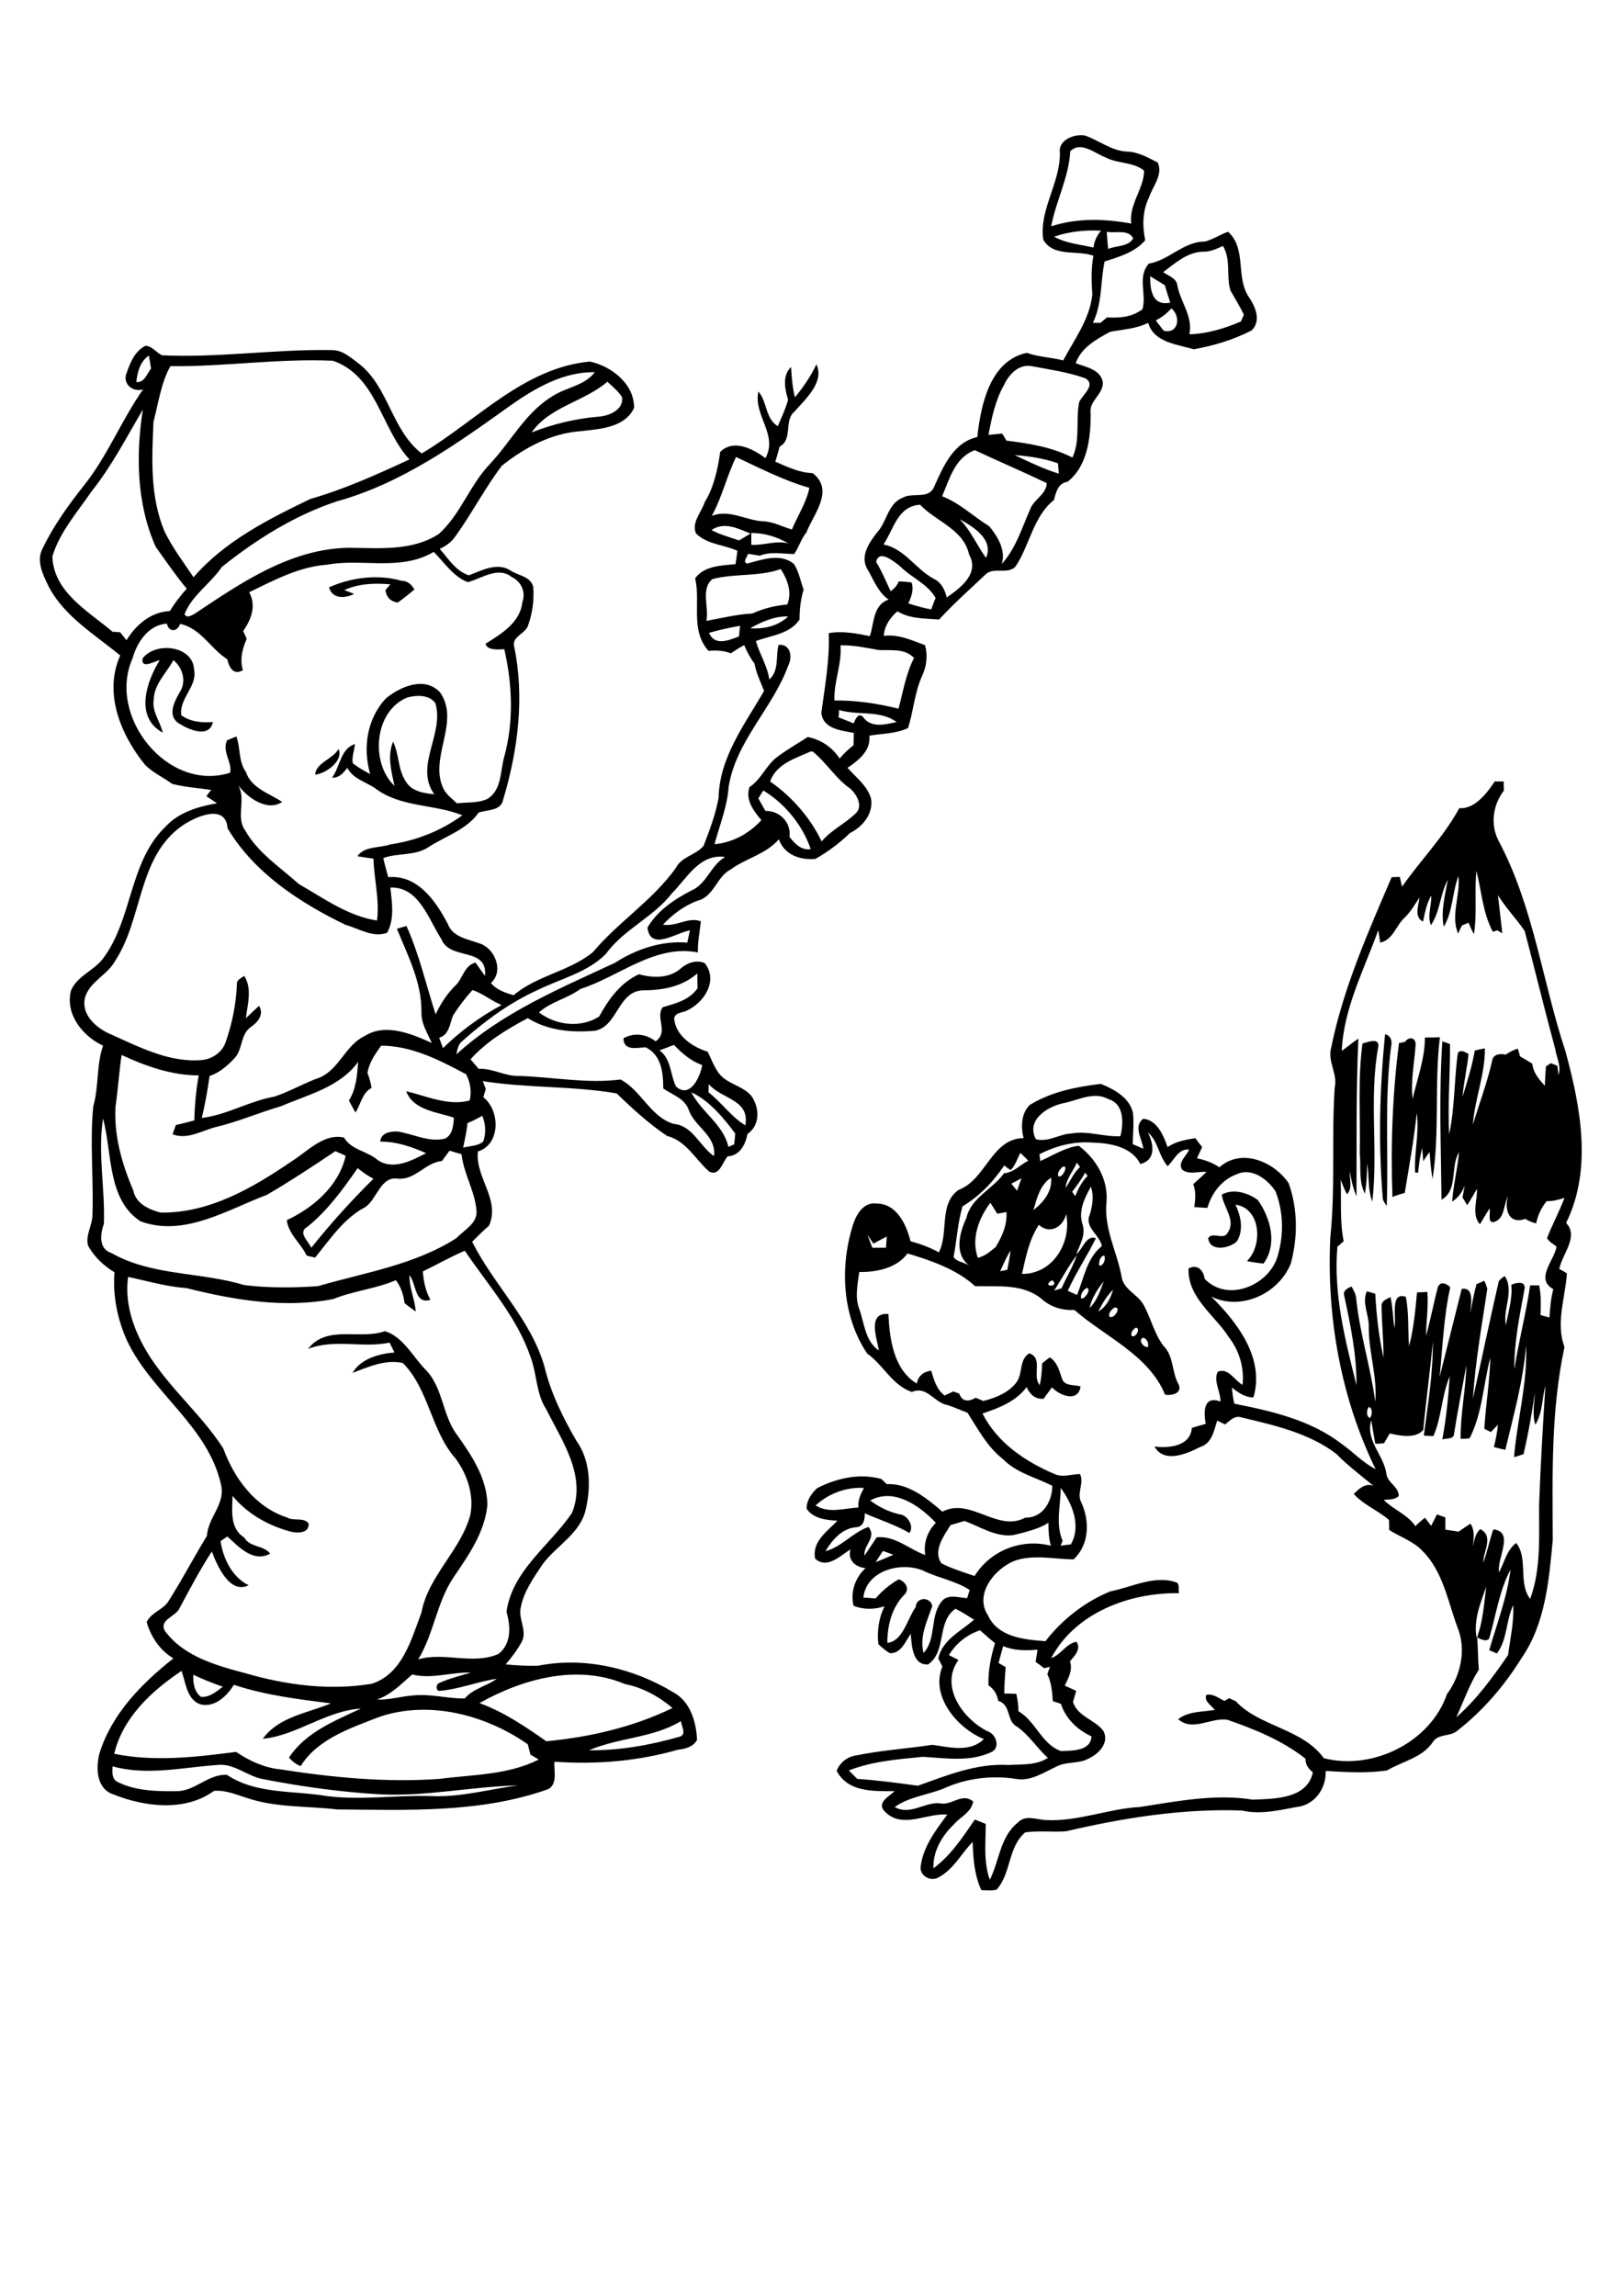 <?xml version="1.0" encoding="utf-8"?>
<!-- Generator: Adobe Illustrator 21.0.2, SVG Export Plug-In . SVG Version: 6.00 Build 0)  -->
<svg version="1.2" baseProfile="tiny" id="Layer_1" xmlns="http://www.w3.org/2000/svg" xmlns:xlink="http://www.w3.org/1999/xlink"
	 x="0px" y="0px" viewBox="0 0 595 842" overflow="scroll" xml:space="preserve">
<g>
	<path d="M448.2,438.1c4.1-2.3,9.6-0.7,13.2,2c4.7,6.6,7.3,16.2,2.1,23.3c-2.1-0.2-4.1-0.5-6.1-0.9c5.9-5.7,5.2-19.4-4.2-20.7
		c2,4.1,3.1,9.4,0.5,13.5c-2.8,2.6-9.9,3.9-10.5-1.2c1.7-2.6,5.7,1,7.2-2.1C453.5,447.5,448.7,442.7,448.2,438.1 M499.8,382.7
		c2.1-0.6,6.7-2.4,5.7,1.7c-3.3,18.6,0.1,37.6-2.1,56.3c-1.7-4.5-1.1-9.4-1.9-14c0,3.7-0.2,7.4-0.8,11.1c-2.4-4.6-1.4-10-1.9-15
		C499.1,409.5,498,396,499.8,382.7 M515.4,382.1c1.3-2,3.9-1.7,3.9,0.9c-0.4,6.6-1.9,13.3-1.1,20c1.7-7.5,4.5-14.7,4.5-22.5
		c1.8,0,3.6,0,5.5-0.1c-2.1,17.2,0,34.9-2.7,52c-0.6-3.3-0.8-6.6-1.1-9.9c-0.8,1.1-1.6,2.2-2.3,3.4c-0.1-1.2-0.3-3.7-0.4-4.9
		c-0.8,3-1.2,6-1.5,9.1l-1.1-0.1c-0.4-7.3,1.6-14.5,0.6-21.8c-1,9.8-2.8,19.5-4.4,29.3c-1.5,0.4-3.1,0.9-4.5,1.5
		c-0.7-18.8,0-37.8,2.4-56.5C513.6,382.5,514.8,382.2,515.4,382.1 M508.1,379.3c2.1,0.5,2.7,2.5,2.2,4.5c-2.5,19.4-0.9,39-1.6,58.5
		c-0.7-1.1-1.6-2.1-1.5-3.4C505.6,419,506.1,399,508.1,379.3 M368,603.7c-0.6,2-1.1,4.1-1.7,6.2c0.7,0.4,2,1.1,2.6,1.5
		c-0.2,3.2-0.5,6.5-0.5,9.7c1.5,0,3,0,4.4,0.1c0.5,2.1,0.8,4.2,0.8,6.4c6.3,3.6,8.5,12.1,15.6,14.6c4-0.2,10.9,0.1,11.2-5.4
		c-5.1-2.3-9.5-6.5-11.2-11.9c-1-0.4-2-0.7-3-1c-0.2-3.4-0.5-6.8-2-9.9c0.3-0.9,0.6-1.8,1-2.7c-0.5,0.1-1.6,0.4-2.2,0.5
		c-1-0.8-2.1-1.6-3.1-2.3c0.2-1.5,0.5-3,0.7-4.5C376.4,605.4,372,605.4,368,603.7 M348.1,607c1.2,0.6,2.3,1.2,3.5,1.8
		c-7,9.6,1.6,21.6,10.6,26.1c3.1,0.9,4.9,5.9,1.6,7.6c-7.9,3.8-16.8,2.3-25.2,1.8c-9.1,0.9-18.6,1.6-27.2,5c1,1,2,2.1,3.1,3.1
		c7.4,0.5,14.8,1.5,22.2,2.5c10.7-3.8,21.6-8.3,33.2-7.6c4.9-0.3,10.2,0.2,14.5-2.6c-4-3.6-6.9-8.4-11.4-11.5c-3.9-2-2-8-6.8-9.4
		c-0.4-2.3-1.6-4.4-3.6-5.7c-0.2-5.3,0.9-10.5,2.4-15.5c-1.9-1.5-3.7-3.1-5.5-4.7C354.7,599.5,350.7,602.7,348.1,607 M541.7,600.8
		c2.3-6,2.7-12.6,3.5-18.9C543.1,587.9,540.4,594.3,541.7,600.8 M546.4,600.5c-0.6,2-3.3,0.7-4.5,0c0.3,3.9,0.2,7.9,0.6,11.8
		c-3.5,5.5-5.6,11.7-8.3,17.5c7.5-6.5,13.4-14.7,19-22.8c0.8-6,2.2-12.1,1.9-18.3c-2.7,5.6-2.1,12.6-6,17.7
		c-0.9-0.4-1.8-0.8-2.8-1.2c2.8-9.8,6.6-19.4,7.8-29.6C550,583.4,548.8,592.2,546.4,600.5 M316.7,585.9c1.5,0.1,3,0.2,4.5,0.3
		c2.4-2.8,5.3-5.2,8.5-7c2.6,0.9,4.2,3.7,1.9,5.8c-4.5,4.6-6.1,11.2-6.1,17.5c5.7-0.5,7.3-8.8,10.4-13.1c0.2-3.8,5.4-3.9,6.1-0.4
		c-1.9,5.5-4.8,11.2-3.2,17.2c4.9-5.3,2.1-13.8,6.9-19.2c2.4-2.5,6.1-1,9.1-0.9c0.3-1,0.6-2,0.9-3c-5.3-3.4-11.6-4.4-17.1-7.1
		C330.4,572.6,317.8,576,316.7,585.9 M323.9,568.8c-0.9,1.4-1.8,2.7-2.7,4.1c2.2-0.8,4.4-1.8,6.5-2.7
		C326.5,569.7,325.2,569.3,323.9,568.8 M348.7,559.3c-2.5,4-6.5,9.4-3.4,14c3.8,2,8.2,3.3,12.2,4.7c5.8-9.4,17.3-13.9,28-11.1
		c-0.8-2.7-0.9-5.6-0.9-8.4c-3.9,2.4-8.5,3.4-12.9,4.5c-6.5,0.8-12.1-3.1-17.9-5.2C352.2,558.3,350.5,558.8,348.7,559.3
		 M319.2,550.3c3.3,2.4,7,4.3,11,5.1c2.9,0.4,5.2,4.5,3.4,6.8c-5.2-3-10.9-4.8-16.4-7.2c0.1,2.2-0.4,4.9-3.1,5.1
		c-5.2,0.4-8.8,4.6-11.3,8.8c6-1.6,10-6.9,15.8-8.9c3.1,3.9-1.9,6.6-1.5,10.5c1.6-2.2,3-4.5,4.5-6.7c6.7-0.7,11.9,4.4,17.8,6.5
		c-0.7-4.4,0.8-8.7,3.9-11.8C337.4,552.2,327.9,545.5,319.2,550.3 M389.1,545.7c0,6.5-2,13.1,0.7,19.4c-0.2,0.5-0.6,1.4-0.7,1.8
		c1.2-0.2,2.5-0.4,3.7-0.5C396.7,559.8,393.4,551.4,389.1,545.7 M299.2,552.1c4.8,3.1,10.5,1,15.7,0.8c-0.3-2.6,0.8-4.9,2-7.2
		C310.5,545.3,304,547.7,299.2,552.1 M502.1,516c-0.8,1-1,3.7,0.5,4C503.4,519,503.6,516.3,502.1,516 M522.1,524.4
		c-2.7,3.3-8.5,2.2-12.3,1.3c-0.7,1.2-1.4,2.4-2.1,3.6c-0.8,0.1-2.4,0.2-3.2,0.2c-0.5-2.9-1-5.7-1.5-8.6c-2.2,7.5,4.7,12.7,5.6,19.8
		c0.5,3.2,4.5,4.5,4.5,7.9c-1.4,1.6-3.7,1.2-5.5,1.5c3.6,3.6,8.7,5.3,11.6,9.6c1.1-1.1,2.3-2.1,3.5-3.1c0.8,1,1.5,2,2.3,3
		c0.7-1.4,1.4-2.8,2.1-4.2c1,0.4,2.1,0.7,3.1,1.1c0,1.5,0,3,0,4.5c1.6,0.2,3.2,0.5,4.9,0.7c1.4-1,2.9-2,4.3-2.9
		c1.7,2.5,1.2,5.5,0.9,8.4c0.5-2.3,0.9-4.8,2.7-6.4c5.1,2.6,1.1,8.1,1.1,12.3c1.5-4,2.3-8.2,3.7-12.2c7.9,0.8,1.2,10.7,2.1,15.7
		c2-3.6,2.8-8.2,6.3-10.7c4.5,5.7,0.6,14.5,5.1,20.5c4.1-11.1,3.2-23.1,3.3-34.7c0.5-14.5,1.4-29,2.3-43.5c-1.3,4.8-1,10-3.7,14.3
		c-1.2-3.8-0.3-7.8-0.2-11.7c-1,7.5-2.4,15-4.1,22.5c-1.2,0.4-2.3,0.8-3.5,1.1c1.1-13.5,5-27.1,4.4-41c-1,13-4.6,25.7-7.6,38.3
		c-1.4-0.3-2.8-0.6-4.2-1c0.7-2.7,1.2-5.4,1.5-8.2c-0.9,0.9-1.7,1.8-2.6,2.7c-0.8-0.4-1.6-0.8-2.4-1.2c0.5-8.7,2-17.4,2.2-26.1
		c-2.6,9.9-2.9,20.4-7.6,29.6c-0.8,0.1-2.4,0.2-3.3,0.2c-0.1-9.1,1.9-18,2.1-27c-1.5,8.4-3.2,16.7-4.5,25.1
		c-0.1,2.2-2.8,1.6-4.3,2.1c1.4-7.6,2.2-15.4,2.7-23.1c-3,7-2.9,14.9-6,21.9c-0.9-0.1-2.6-0.1-3.5-0.2c1.5-11.4,3.4-22.9,3.3-34.4
		C524.6,503,523.1,513.7,522.1,524.4 M419.3,490.6c-2,0.8,0.3,3.8,1.8,3.4C421.5,492.7,420.7,490.8,419.3,490.6 M416.7,486.9
		c-1,0.5-2.2,2-1.5,3.1C416.7,490.7,418.5,487.2,416.7,486.9 M408.7,479.6c-0.9,0.7-2.3,2-1.7,3.3
		C408.9,483.9,411.6,478.9,408.7,479.6 M402.9,481c2.9-1.7,4.5-4.8,5.4-8C406,475.3,404.3,478.1,402.9,481 M398.7,472.3
		c-1.3,0.7-2.5,2.4-2.1,3.9C398,476.5,400.4,472.9,398.7,472.3 M399.7,479.7c2.7-2.6,3.9-6.3,5.2-9.8
		C402.6,472.8,400.5,476,399.7,479.7 M386,469.5C381.5,472.1,389.1,472.2,386,469.5 M386.7,473.3c0.7-0.2,2-0.6,2.7-0.8
		c1.8-4.1,4.2-7.9,5.6-12.2C391.9,464.4,389.5,469,386.7,473.3 M403.3,464.2c1.5,0,2.4-2.4,1.8-3.7
		C403.6,460.5,402.9,463,403.3,464.2 M366.9,466.2c0.7-0.1,2-0.4,2.6-0.5c0.5-2.4,0.9-4.7,1.2-7.1
		C369.2,461,368.1,463.6,366.9,466.2 M318.2,452.9c0.6,1.6,1.2,3.1,1.8,4.7c1.7,0,3.4,0,5,0c0.1-1.4,0.2-2.8,0.3-4.1
		c-1.6,0.8-3.3,1.7-4.9,2.6C319.7,455.1,319,454,318.2,452.9 M381.1,449.2c-3.6,5.4-4.8,11.8-6.2,18c11.4,0.1,18.3-11.6,16.2-22
		C390.1,449.9,385.1,452.9,381.1,449.2 M358.7,461.3c2.6-0.6,4.5-2.3,6.5-3.9c2.4-3.9,4.3-8.2,4-12.9c-0.9,0.2-2.5,0.5-3.4,0.6
		c-0.8-1.3-1.7-2.7-2.5-4C359,446.8,356.2,454.3,358.7,461.3 M397.1,449c1.3,3.9-1,7.5-2.3,11c2.3-1.7,3.6-7.2,7.2-5.9
		c-3.1,6.4-7.3,12.6-10.3,19.3c1.1,0.5,2.2,1,3.4,1.5c2.5-6.1,3.6-13.6,9.1-17.9c-0.8-4.2-6.4-6.8-4.5-11.4
		c1.1-3.4,1.6-6.9,0.5-10.4C397.8,439.4,395.5,444.2,397.1,449 M379.1,443.8c3.8-3,6.9-6.8,6.5-11.9
		C381.5,434.5,380.4,439.4,379.1,443.8 M371,434.1c0.7,0.9,1.4,1.7,2.1,2.6c0.5-1.5,1.1-3.1,1.6-4.6
		C373.5,432.8,372.2,433.5,371,434.1 M398.1,430c-1.3,2.5-3.1,4.8-4.8,7.1c0.4,0.5,0.8,1.1,1.1,1.6c1.1-2.7,2.5-5.4,4.6-7.5
		C398.6,430.9,398.3,430.5,398.1,430 M389.7,428c-0.8,0.8-2.1,2.2-1.4,3.4C389.9,432.2,392.2,426.7,389.7,428 M390.9,435.6
		c1.8-2.5,2.9-5.5,5.3-7.6c-0.3-0.4-0.9-1.2-1.2-1.6C393.7,429.5,391.2,432.2,390.9,435.6 M374.3,422.8c-1.1,2.1-1.8,4.5-3.5,6.3
		c-0.9-0.4-1.7-1.1-2.4-1.7c-4,6-9.1,11.3-15.3,15c-1.8,6-2.1,12.4-3.3,18.6c1.1,1.8,3.9,1.9,5.7,3.1c-5.6-4.3-3.5-12-1-17.4
		c1.7-7.5,9.6-10.5,13.8-16.4c3.6-0.3,5.9-3.1,8.9-4.6C376.2,424.6,375.2,423.7,374.3,422.8 M421.1,415.3c2.1,4.3,3.1,10.1-2.8,11.6
		c-3.3-6.6-11.5-7.7-18.1-7.9c-6.6-0.4-13,1.3-18.9,4.3c0.1,0.8,0.2,1.7,0.3,2.5c4.6-2,9.1-5,14.1-5.6c6.4,4.8,10.9,12.4,10.2,20.7
		c-1,9.5,3.8,18.1,5.5,27.1c0.5,4.7,5.6,6.5,7.9,10.2c2.9,5,4,10.9,7.6,15.5c3.7,3.7,2.9,9.5,5.4,13.9c1.6,3.4-2.4,4.3-4.9,3.9
		c-6.1-14.7-22-21.2-33.3-31.1c-4.4,0.3-8.8-1.1-12.1-4.1c-6.8-5.6-16.1-4.4-24.3-4.6c-6.8-6.2-16.1-9.4-24.8-12
		c-3.9,5.4-11.4,6.9-17.7,6.8c-0.6,4.6-1.7,9.4,0.1,13.8c1.8,5.2,2.1,11.6,7.1,15c-0.7-4.5-4.4-14,3.5-13.4
		c0.4,9.1,1.9,20.4,10.4,25.5c0.5-2.8,2.5-4.4,5.3-4.7c1,3.4,2,6.9,4.9,9.1c1.1-0.5,2.1-1,3.2-1.5c0.5,0.2,1.6,0.6,2.2,0.8
		c1,3.1,3.6,3,6,1.5c0.9,0.4,1.9,0.8,2.8,1.2c4.4-1.1,9-2.9,11.9-6.5c2.8-3.2,1-8.6,5-11c5.2,1.9,0.9,8.2,3.8,11.7
		c0.6-2.6,0.8-5.3,0.9-8c0.9-0.8,1.8-1.5,2.8-2.2c2.8,1.8,3.5,5,4.5,7.9c1,2.8,4.5,2,6.8,2.8c-0.9,6-7.8,3.3-10.5,0.3
		c-1,1.4-2.1,2.8-3.1,4.2c-3.1,0.2-5.1-1.7-6.2-4.3c-3.9,5.3-10.2,7.7-16.2,9.7c5.5,10.8,15.8,17.7,26.7,22.3
		c2.9,1.2,6.1-0.1,9.1-0.1c1.6,3.4-1.4,7.1,0.5,10.5c3.1,6.8,2.9,15.5-2.9,20.8c-7.2-0.1-14.7-1.9-21.6,0.5
		c-7.3,2.9-14.9,12.2-9.8,20c3.7,8.1,13.4,8.9,21.1,9.5c6.2-8,14.5-14.5,23.9-18.3c7.8-1.5,15.7-5.9,23.7-3.4c1.9,0.3,1,2.8,1.4,4.1
		c-18.1-0.3-38,7.1-46.9,23.8c3.6-1.2,5.4-5.3,9.3-6c1.8,2.8-0.8,5.2-2.4,7.2c1.1,3.2-0.6,6.1-1.9,8.9c1.4,0.6,2.8,1.3,4.2,1.9
		c-0.4,1.4-0.8,2.7-1.2,4.1c1.8,5.4,7.9,6.4,11.1,10.5c2.4,4.4-1.6,8.5-5.3,10.2c-3.7,2.1-8.2,1-11.9,3c-4.6,2.1-9.4,5.5-14.8,4.5
		c-9-1.4-18.5-0.2-26.7,3.6c-5.9,2.3-12.5,3-17.8,6.7c5.5,3.2,10.8-1.7,16.3-1.4c4.5,1.2,8.3-4.1,12.5-0.6c-0.7,4-4.7,5.6-7.1,8.4
		c-4.4,4.2-7.7,9.9-7.5,16.1c6.4-4.7,10.8-11.5,15.2-17.9c1.3,0.5,2.6,1.1,4,1.6c0,6.8-0.9,13.9,1.5,20.5c3.5-7,3.8-15.9,10.3-21
		c2.8-3,6.9-1,10.4-0.9c11.7,0.6,22.8-4.2,34.4-4.8c13.6-2.1,27.5-4.9,41.3-2.7c8-0.3,20-0.2,22.1-10c-1.6-1.3-2.8-2.9-2.7-5
		c-8.5-6.7-18.6-10.8-28.7-14.3c-6-0.9-12.7,4.5-18-0.2c3.8-3,8.9-2.6,13.4-3.4c-1.2-1.7-4-3.1-3.1-5.5c2.5-0.6,4.6,1.3,6.7,2.2
		c0.4-0.3,1.3-0.7,1.7-1c0.8,0.4,1.6,0.7,2.4,1.1c8.7,9.4,24.5,10,32.3,20.9c17.9,4.6,39.1-5.8,45.2-23.5c5.1-6.9,7.2-16.5,3.8-24.6
		c-3.5-9.5-5.3-20.4-12.7-27.8c-3.4-3.7-8.3-5.2-12.3-7.8c0-1.3,0-2.5-0.1-3.7c-4.1-3.5-9.3-5.5-12.9-9.5c1.9-1.9,4.2-4.1,7.2-3
		c-4.6-3.8-9.4-7.4-13.6-11.7c-10.1-7.7-22.8-10.5-34.9-13.4c-2.4-0.8-4.2,1.3-5.9,2.6c-1-0.5-1.9-0.9-2.9-1.4
		c-1.2,3.7-1.9,8.4-6.3,9.7c-4.9,2.5-13.2,6.1-16.7-0.2c5.3,0.7,13.2-0.1,13.7-6.8c1.7-0.6,3.4-1,5.1-1.5c-0.8-4.4-0.9-10.5,5.4-8.2
		c0.1-3.6-2.7-7.5-1-10.9c3.8-1.7,6.2,3.2,9.1,4.8c0.7-6.3-1.2-12.6-5.1-17.6c-5.2-8.1-15.1-14.4-14.7-25.1c3.2-1.7,5.5,0.6,5.9,3.8
		c8.7,9.1,24.5,2,27-9.2c2.1-7.5,1.8-15.7-1-22.9c-2.9-4.4-8.7-8.8-14.1-6.3c-5.5,1.9-9.3,6.9-10.9,12.4c-1.6-0.1-3.2-0.2-4.8-0.3
		c0.4-2.8,0.7-5.7-0.4-8.4c1.7-1.5,3.3-3,4.9-4.5c-3-0.3-6.5,1.2-9-0.9c-1.6-2.7,1.7-5,2.6-7.3c-4-0.4-5.4,3.8-7.9,6.1
		C425,423.8,424.8,418.5,421.1,415.3 M390,404.6c-5.9,1.3-13.7,6.2-10,13.2c4.5,1.2,8.6-1.9,13-2.1c6-1.1,11.9,1.3,18,1
		c1.2-4.8,1.4-11.9-4.4-13.6C401.2,400.1,395.4,403.6,390,404.6 M541.6,319.4c-0.8,7.7,0.3,15.5-0.9,23.2c-0.8-1.4-1.4-2.8-2-4.2
		c-0.8,0.3-1.6,0.7-2.4,1c-0.4,0.7-1.1,2.2-1.4,3c-2.9-6.6,0.9-14.1,0.1-21.1c-2.3,6-2,13-5.4,18.6c-1.1-5.8,0.5-11.6,1.5-17.2
		c-2.9,5.3-2.8,11.7-6.2,16.6c-1.4-3.6,0.3-7.2,0.1-10.8c-1.7,2.9-2.3,6.3-3,9.5c-3.4-1.8-1.6-5.8-1.3-8.8c-1.7,2.5-3.2,5.2-5.4,7.3
		c-3.2,2.9-4.3,8.2-9,9.2c-0.2-1.2-0.5-3.5-0.7-4.6c-5.2,14.5-12.7,28.6-13.4,44.3c2.1-1.5,4-3.1,6.1-4.5
		c-0.9,19.2-0.6,38.5-0.7,57.8c-1.3-2.9-1.9-6-2.5-9.1c-0.1,2.8,1.2,6.1-1,8.4c-0.9-1.7-1.6-3.5-2.3-5.3c0.3,7.5-0.4,15,1.1,22.5
		c-0.8,0.7-1.5,1.4-2.3,2c-1.5,17.3,2.8,34.1,7,50.8c0.1-11.1-2.2-22.1-4.5-32.8c-0.6-1.9,1.3-2.8,2.7-3.4c0.7,1.4,1.6,2.8,1.7,4.5
		c1.3,12.8,5.3,25.1,7,37.8c0.8-9.3-2.5-18.4-2.4-27.7c0.1-4.3-2.6-8.6-0.7-12.8c0.8,0.2,2.3,0.6,3.1,0.9c0.4,7.8,1.3,15.7,3,23.4
		c0.1-6.5-0.7-12.9-0.7-19.4c0.3-1.6,2-2.1,3.3-2.8c0.8,3.7,0.9,7.5,1.4,11.3c0.9-3.6-1.8-13.4,4.2-11.4c1.2,6,0.7,12.1,1.2,18.1
		c1.7-6.5,2.3-13.1,2.9-19.7c1.3-0.1,2.5-0.1,3.8-0.2c0.4,5.4-0.4,10.7-0.5,16.1c1.7-5.9,2.8-12.1,4.4-18c1.1-2.2,3.2-1.1,4.5,0.2
		c-2.4,10.8-2.8,21.9-3.9,32.9c2.7-10.8,5.4-21.6,8.1-32.3c4.8-0.8,3.3,5.9,3.2,8.8c0.6-3.5,1.3-7.1,2.2-10.5c0.7-0.3,2.2-1,2.9-1.3
		c0.4,0.9,0.8,1.9,1.1,2.9c-2,13.4-4.4,26.8-5.3,40.4c3.2-14.4,6.2-28.8,9.5-43.1c0.6-0.8,1.3-1.4,2.2-1.9c3.6,5.5-0.8,12,0.4,18
		c0.9-4.9,2.5-9.8,2-14.8c1.7-0.8,5.1-1.6,4.9,1.3c-1.8,9.8-3.9,19.7-3.8,29.7c1.6-10.3,4.3-20.5,5.8-30.8c0.8,0,2.5,0,3.3,0
		c0.8,3.6,0.6,7.3,0.5,10.9c1.1,0.3,2.2,0.6,3.3,0.9c0.2-3.5,0.5-7,1.4-10.4c-6.8-3.8,0.3-10.4,1.2-15.6c-1.2-1-2.7-1.7-3.5-3.1
		c1.9-5,4.5-9.7,6.4-14.8c-2.1,0.7-4.3,1.3-6.5,1.2c-2,2.4-3.3,5.2-3.9,8.2c-1.4-0.4-2.8-0.9-4-1.7c-6,2.3-7.8-3.6-6.3-8.3
		c-1.7,3-1.1,8-4.9,9.4c-2.9,0.9-1.4-3.4-1.9-4.9c-1.2,1.9-2.4,3.9-3.5,5.8c-3.2-3.5-0.9-8.8-1.1-13c-1.2,2-2.3,4.1-3.6,6
		c-0.4-0.7-1.2-2.1-1.7-2.8c0.3-1.5,0.5-3,0.8-4.4c-0.9,2.4-2.4,4.5-4.6,5.9c0.4-6.1,2-12,2.5-18.1c-3.3,5.4-0.2,13.9-6.4,17.4
		c-0.2-19.3-1-38.7,0.3-58.1c0.7,0.3,2.1,0.7,2.8,1c0.1,11-0.9,22.1-0.3,33.1c2.1-9.7,1.8-20,3.2-29.9c1.2-1.3,2.6-0.2,3.9,0.4
		c-0.5,5.3-1.8,10.5-2.2,15.8c1.7-5.6,3.5-11.2,4.5-17c1.2-0.3,2.4-0.6,3.7-0.8c0.1,9.5-3.7,18.5-4.4,27.9
		c2.4-7.8,5.3-15.5,7.1-23.5c0.3-2.3,3.1-2.6,4.9-2.1c1.4-0.9,2.9-1.8,4.5-2.2c0.2,0.7,0.6,2.1,0.8,2.8c1.5,0.9,3,1.8,4.5,2.7
		c0.3,3.3,2.5,5.8,4.6,8.1c0.1-2.4,0.2-4.7,0.4-7.1c0.5-0.3,1.4-0.9,1.8-1.2c0.8,0.3,1.6,0.7,2.4,1c0.1,1.1,0.3,2.2,0.4,3.3
		c1.1-3.2-0.7-6.3-1.2-9.5c-3.9-14.4-7.4-28.9-11.2-43.3c-3.1-4.5-6.9-8.4-9.8-13.1c0.5,4.7,1.1,9.3,1.6,14
		c-0.5-0.3-1.4-0.8-1.8-1.1c-0.4,0.1-1.2,0.4-1.7,0.5C543.9,334.7,543.5,326.9,541.6,319.4 M548.3,286.6c0.8,0,2.4,0,3.3,0
		c0,0.8,0,2.5,0.1,3.3c-4.1,5.3-5.1,12.6-1.9,18.6c12.8,24.1,16,51.6,24.5,77.2c5.5,20.3,9.9,43.1,0.2,62.8
		c4.8,5.1-1.5,11.4-2.5,16.9c0.9,0.5,1.9,1,2.8,1.6c-0.6,8.9-4.2,18.2-0.9,27c-5,23.3-4.4,47.1-4.3,70.8
		c-1.4,14.8-2.7,30.6-11.4,43.2c-6.3,10.2-14.2,19.4-23.7,26.8c-2.6,2.2-6.9,0.9-8.9,4.1c-3.9,5.8-11.1,7-16.8,10.4
		c-7.4,1.1-15,0.6-22.5,0.2c0.2,5.8-3.2,11.3-8.9,12.9c-7.2,1.2-14.5,3.3-21.8,1.6c-21.7-0.8-43.5,2.7-64.5,7.6
		c-5,0.4-10-0.3-15,0.4c-6.4,5.4-5.1,14.9-10.5,21c-1.8,0.5-3.7,0.2-5.6,0.2c-2.6-5.5-3-11.7-3.2-17.7c-4.2,4.3-7,10.1-12.5,13
		c-2.7,1.7-6.8-0.4-6.6-3.7c0.8-7.4,5.5-13.5,9.8-19.3c-7.6-0.7-16.3,5.4-22.8-1c-3.4-3.2,1.3-5.6,3.5-7.6c-7.6,0-17.2,0.5-21.3-7.5
		c1.3-3.1,3.9-5.1,7.1-5.6c9.3-1.9,18.7-2.5,28.1-3.9c6.2,0.9,13.7,2.9,18.8-2.1c-9.8-4-19.7-15.8-15.2-26.6c-0.5-1-1-2-1.5-3
		c1.5-6.9,8.3-9.9,13.1-14.2c-2.2-1.4-4.4-2.8-6.8-4c-7,4.8-3.1,15.5-10,20.4c-5.8,0.5-6.1-7.1-6.4-11.2c-2,2.8-3.5,7.2-7.6,7.1
		c-1.6-0.8-2.9-2.1-4.3-3.3c-0.5-4.8,0.1-9.6,2.3-13.9c-3.7,1.2-7.7,1.3-11.4-0.2c-1.2-5.1,0.6-10.3,4.4-13.8
		c-3.7-0.3-6.7-3-5.5-6.9c-3.8,2.4-8.7,7.4-13,3.4c-1.2-6.3,4.5-10,8.2-13.9c-4-0.2-8.9-0.7-11.3-4.4c-0.1-3,1.8-5.6,3.8-7.5
		c7.2-3.7,15.6-5.6,23.6-3.4c0.7,0.6,1.3,1.3,2,1.9c7.9-0.4,14.7,5.2,20.4,10.1c10.4-5.4,20.1,7.7,30.4,2.2
		c6.4,0.1,9.9-5.9,9.9-11.7c-6.1-3.1-13.1-4.7-18-9.7c-5.8-4.5-9.2-11-13.1-17.1c-2.5-0.9-4.8-2-7.3-2.8c-4.9-0.8-7.5-7.2-13.1-4.8
		c-7.3-2.5-10.4-9.9-16.4-14.1c-9.2-13.7-10.1-31.7-5.2-47.2c1.2-3.8,3.9-8.5,8.7-7.8c7.3,0,10.9,7.7,12.4,13.8
		c3.6,1,7.2,2.3,10.4,4.1c3.7-7.2-0.1-17.7,7.2-22.9c10.1-3.7,12.1-18.9,23.9-19c-1.1-4-0.9-9.2,2.3-12.2c7.8-4.8,17-6.6,26-7.7
		c4.9,2,10.5,5,11.8,10.6c0.4,3.8,0,7.6-0.1,11.5c1.3,0.6,2.6,1.1,3.9,1.7c-0.4-3.5-3.8-8.3,0-11c5.1,0.5,7.4,6.1,8.9,10.4
		c3-2.1,6.6-2.7,10.2-3.3c0.8,1.1,1.6,2.2,2.5,3.3c-0.7,1.4-1.3,2.7-1.9,4.1c2.9,0.6,5.7,1.6,8.2,3.3c8.1-7.2,20-2.1,25.4,5.8
		c3.4,9.4,3.4,19.9,0.8,29.5c-4.4,11-18.2,17.5-29.2,12.1c9.6,9.5,19.7,22.6,15.5,37c-3.1,0-5.6-1.8-7.9-3.6c0.2,2,0.4,4,0.9,5.9
		c13.7,2.7,28,6,39.3,14.7c4.3,3,7.8,6.9,12.5,9.3c-12.8-26.3-18-55.9-16.6-85c1.9-18.2,0.4-36.7,1.6-54.9c1.2-5-2.7-9.6-1.3-14.6
		c4.4-21.8,13.5-42.3,22.2-62.6c0.8,0,2.3-0.1,3-0.1c0.2,0.9,0.6,2.7,0.8,3.6c6.8-9.7,15.3-18.3,21-28.8
		C540.8,296.8,545.3,291.2,548.3,286.6 M115.6,284.1c0.3-4.4,6.4-5.6,8.6-9.4C126.1,279,119.6,283.7,115.6,284.1 M52.3,241.5
		c4.7-6.3,18.5-4.8,18.9,4.1c1.3,6.1-5.5,10.4-4.7,16.7c3.4,2.5,7.6,2.8,11.6,2.5c-1.3,6.1-8.9,2.8-12.3,0.6
		c-4.6-2.7-1.9-8,0.1-11.5c2.6-3.8,1.2-9-2.3-11.8c-2.5,4.7-7,8.7-7.2,14.3c-0.8,4.5,2.4,8.2,3.3,12.3c-10.4-5.7-6-18.7-1.1-26.6
		C56.6,242.5,51.7,245.6,52.3,241.5 M120.7,215.4c8.1-3.6,17.8-4.9,26.6-2.4c2.2,0,3.7,1.4,4.7,3.2c-2,1.7-4,3.3-6.1,4.8
		c-2.6-0.4-4.2-2-4.5-4.6c0.6-0.7,1.2-1.4,1.8-2.1c-5.7-0.5-11.6-0.3-16.9,2.1c0.9,0.4,2.7,1,3.6,1.4
		C126.5,219.6,121.8,219.6,120.7,215.4 M41.3,647.8c-0.1,2.1-0.4,4.8,2,5.8c6.5,3.2,14.1,3.4,21.2,3.3c6.9,0.2,11.7-6.3,18.7-6
		c10.8,7.2,24.4,5.7,36.7,7.8c12.7,1.6,25.5-0.4,38.3,0c10.7,0.5,21.2-2.5,31.7-3.9c-16.6,0.4-33.1,4-49.8,3.3
		c-14.6-0.8-29.1-2.8-43.5-5.6c-5.9-1-10.8-6-17-5.2C66.9,648.2,53.9,651.3,41.3,647.8 M216.1,641.9c11.3,0.1,22.5-1.9,33.3-5
		c2.6-0.9,0.5-3.9,0.4-5.7C239.7,637.4,227,637.2,216.1,641.9 M175.9,624.6c9,3.3,16.8,8.6,24.5,14c15.9-1.5,31.9-5.2,46.3-12.2
		c-5.1-4.3-11-7.5-17.5-8.8C211.7,610.2,191.7,615.7,175.9,624.6 M70.9,614.2c-0.1,2.9,0.3,6.2,2.8,8.1c3.1,0.3,5.7-1.9,8-3.7
		C78.1,617.3,74.4,615.9,70.9,614.2 M151.2,614.1c-4,3.5-7.7,7.4-12.9,9.2c4.5,0.2,8.8-1.2,13.3-1.5c6.3-0.7,12.6,1.2,18.9,1.1
		c3-3.6,8-4.5,11.7-7.2c-7,1-13.7,3.8-20.8,4.4c-1.6,0.2-1.6-2.5-0.2-2.9c3.7-1.7,7.7-2.6,11.5-3.8
		C165.6,613.2,158.3,615.9,151.2,614.1 M41.9,643.2c14.8,3,30,1.2,44.7-0.7c4.9,3.3,10.3,5.8,16.2,6.4c19.3,3,38.8,4.9,58.4,3.5
		c12.2-1.6,25.2-1.4,36.4-7.1c-1-0.6-2-1.2-3-1.8c-0.3-1.3-0.7-2.5-1-3.8c-15.5-10.8-36-16.2-54.3-10.1c-10.5,4.1-22.8,8.1-29,18.1
		c-1.7-0.6-3.1-1.8-4.3-3.1c6.1-9.3,16.8-13.5,26.4-18c-12.8,0.8-23.6,9.9-36,11.1c5.8-8.1,16.4-9.4,25-13c-12-1.5-24.1-3-35.6-6.8
		c-2.5,4-6.7,8.1-11.7,7.3c-5.5-1.3-5.9-7.9-7.5-12.4C55.6,620.1,45,630,41.9,643.2 M155.1,466.3c0.3,3.6,1,7.2,2.8,10.4
		c-5.9,1.8-5.1-5.9-7.7-9c-0.1,4.6,2,8.8,2.3,13.3c-1.4-1-2.8-2-4.1-3.1c-0.4-3-1.3-6-3.2-8.4c-7.4,3.2-15.5,3.9-22.9,6.9
		c-17.9,3.5-36.4,0.4-53.9-4c-7.3-0.5-14.3-2.6-21.4-4.1c-1.2,8.4,1.2,16.9,5.1,24.3c7.6,14.6,21,24.9,29.8,38.6
		c4,11,11.7,21.5,23.3,25.3c2.5,1.5,6.1-0.2,8,2.2c0.3,3.6-3.8,3.6-6.3,3.1c-8.3-2.2-16.1-6.5-21.6-13.2c-0.1,5.4-1.1,11.9,4.3,15.3
		c2.1,3.7,7.3,2.8,9.5,5.9c-6.2,3.4-11.5-2.5-15.7-6.3c-0.8,0.6-1.7,1.1-2.5,1.7c1,6.5,4.2,13.1,10.3,16.2
		c-6.9,3.4-11.5-7.1-13.5-12.4c-4.4,6.8-8.2,14-12,21.1c-1.5,2.8-7.3,4-5.3,7.9c6.9,9.5,18.9,12.8,29.8,15.7
		c14.9,4.3,30.8,6.4,46.2,3.8c11.2-3.6,14.5-16.3,18.2-26.1c2.5-13.5,14.3-22.6,17.9-35.7c1.5-7.3-1.1-15-5.4-20.8
		c-9-10.2-9.7-25.3-19.3-35c-6.3-1.5-12.6,1.4-18.5,3.6c3.1-5.2,9.6-7,15.4-7.5c-0.6-1.2-1.2-2.4-1.8-3.6
		c-9.9,2.1-20.2-1.5-29.9,2.3c6.9-9,19-3.2,28.2-6.5c6.5,2,10,8.9,14.5,13.7c6.9,6.6,6.4,17,12,24.4c5.4,7.6,10.9,15.8,11.1,25.5
		c-0.9,10-6.8,18.4-12.3,26.5c-6.3,9.2-7.3,20.8-13.1,30.3c9.3-2.9,20,2.1,29.4-2c4.9-3.7,4.5-10.2,3-15.5
		c2.1-15.1,15.8-24.2,24-36.2c5.5-13.5-3.6-26.4-9.4-38c-3.8-5.8-3.4-13-5.8-19.3c-5-14.6-15.6-26.3-24.1-38.9
		C165.2,461,160.2,463.8,155.1,466.3 M112.8,449.9c-3.7,2,0.2,5.2,1.4,7.7c7.1-8.9,14.7-17.3,22.8-25.3c-2.1-1.1-4-2.4-5.8-3.9
		C125.8,436.2,120.2,443.9,112.8,449.9 M37.8,410.2c-2,12.8,0.8,25.8,0.3,38.6c-1.3,3.7-2,9.2,2.7,10.7c14.9,8.5,32.7,6.9,48.8,11.8
		c8.9,1.1,18.1,1,27,0.4c17.2-5,35.5-7.8,50.8-17.6c2.8-3,7.8-5.4,7.4-10.1c-0.6-7.2-4.7-13.5-5.5-20.7c-1.5-0.4-3-0.9-4.4-1.3
		c-0.9,1.3-1.9,2.6-2.8,3.8c-5.9,0.5-9.7,6.9-15.9,6.5c-6.6-1.2-7.8,7.4-12.2,10.4c-7.9,4.1-12.9,11.8-18.4,18.5
		c-1-0.2-2.1-0.5-3.1-0.7c-2.1-4.5-6.7-7.9-7.3-13c9.8-4.6,19.1-12.6,21.6-23.6c-1.2-0.6-2.5-1.2-3.8-1.7c-8.2,5.5-16.5,11-25.1,16
		c-14.6,5.5-30.4,15.6-46.4,9.7C39.3,439.9,41.2,422.8,37.8,410.2 M171.5,411.9c-0.3,3-1,6-1.6,9c2.5-0.7,5.4-0.5,7.4-2.3
		c1-3,0.9-6.4-0.4-9.4C175.2,410.2,173.4,411.1,171.5,411.9 M253.6,400.6c3.8,7.4,11.7,11.7,13.6,20c0.5-0.2,1.6-0.7,2.1-0.9
		c0.2-1.3,0.3-2.7,0.4-4C265.3,409.8,260,403.5,253.6,400.6 M260,397.6c0,0.7-0.1,2.2-0.1,3c4.8,3.7,8.3,9,13.5,12.1
		C275.2,403.2,264.6,403.1,260,397.6 M241.9,385.2c4.4,3.2,3.9,8.9,6.1,13.3c5.2,4.6,8.9-3.7,9.6-7.9c-4.1-1.4-7.4-4.3-10.4-7.4
		C245.5,383.9,243.7,384.6,241.9,385.2 M139.8,383.5c-2.2,3.1-4.4,6.2-5,10c0.7,1.8,1.2,3.6,1.5,5.5c-3.5,1.8-3.9,6-5.9,9
		c-0.8-1.5-1.7-2.9-2.4-4.4c2.7-4.3,3-9.3,3.4-14.2c-6.7,9.3-18.3,12-28.3,16.3c-8,2.3-15.7,5.7-23.8,7.6c-5.2,1.3-10.5,4.8-16,2.7
		c0.4-1.1,0.8-2.3,1.2-3.4c2.3-0.5,4.5-1.1,6.8-1.7c0.1-5.5,0.6-11,1.6-16.5c-9.9,0-19.5-3.4-28.3-7.5c-0.9,6.2-1.3,12.5-2.2,18.7
		c-0.7,10.7,2.3,21.2,6.5,31c0.9,4.8,5.7,7,10,8.1c17.8,0.3,33.9-9.1,48.1-18.8c5.8-3.6,11.8-10.4,19.2-8.7
		c2.7,4.6,8.5,4.9,12.3,8.2c5.6,3.9,12.5,0.3,17.8-2.5c-5.3-2.3-10.9-4.3-16.8-4.2c0.2-3.3,3.9-3.9,6.5-3.7c5.7,0.9,11.3,4,17.2,2.6
		c2.9-1.4,3.1-4.9,3.3-7.7c-6.2-2.1-14.9-2.7-17.5-9.7c7.6,1.8,15.4,5.5,23.3,3.4c0.8-3.3,0.2-6.6-1.3-9.6
		C161.3,388.8,151,383.5,139.8,383.5 M166.2,372.4c-1.2,3-1.4,7.1-5.1,8.2c0.5,1.3,0.9,2.5,1.4,3.8c6.3-6.2,13.7-11.6,21.5-15.8
		c-3.7-1.5-6.9-4.3-10.7-5.5C170.7,366,168.3,369.1,166.2,372.4 M235.8,363.2c-9.2,0.4-9.1,13-17.4,14.8c-8.5,0.8-17.4,0-24.8-4.6
		c-7.7,4.1-15.2,8.6-21,15.1c1,1.2,2,2.3,3,3.5c5.1-0.3,9.7,2.8,14.9,2.6c12.4,0.4,24.9,2.9,37.1,1.3c7.6,3.9,11,13.8,19.6,16.3
		c6.9,0.6,9.5,8.2,14.7,11.8c1-7.6-7.2-10.7-9.3-17.1c-1.5-4.1-6-5.4-9.3-7.7c0-5.7-0.6-12.2-6.4-15.1c-3.3,0.1-8.1,1.5-8.2-3.3
		c3.8-2.2,8.4-1.6,11.8,1.1c4.9-3.3-0.2-8.8,2.6-12.5c4.7-1.4,9.8-2.6,12.8-7c-0.1-1.8-0.1-3.6-0.1-5.4
		C250.2,361.9,243,363.2,235.8,363.2 M246.5,327.6c-6.8,8.8-17.7,13.2-24.2,22.2c-6.8,6.9-16.6,9.1-25.1,13.3
		c-10.2,4.6-19.3,11.3-27.6,18.7c-1.6,1.2-1.8,3.2-2.2,4.9c16.7-15.3,38-24.2,58.2-33.6c7.7-5,17.2-8.2,26.5-7.4
		c0.3-1.5,0.7-3,1-4.5c-5,0.8-14.5,7.8-15.6-1c3.7-6.3,9.8-10.3,16.1-13.6c5.7-2.4,7.1-9.3,12.4-12.3
		C256.6,313,252.1,322,246.5,327.6 M66.6,303c-16.1,11.5-14.2,33.9-24.3,49.3c-2.8,5.2-9.1,7.5-11,13.2c-1.9,6.4,4,11.6,9.3,13.8
		c10.7,4.8,22,10.7,34,9.4c3.5-0.5,6.9-2.9,8.1-6.3c2.4-6.8,3.9-14,4.2-21.2c-0.3-1.8,1.5-2.4,2.7-3.3c3,4.8,1.2,10.4,0.6,15.5
		c1.6-1.5,3.2-3,4.8-4.5c2,3-0.4,6-2.9,7.7c-3.9,2.6-3,8-5.9,11.3c-2.6,2.8-5.6,5.5-9.3,6.7c-0.8,5.2-1.6,10.3-2.9,15.4
		c9.3-1.1,17.4-6.2,26.6-7.8c5.8-1.9,11.1-5.1,16.9-7.1c7.1-3.3,9.3-11.8,16.2-15.1c7.6-4.9,17.2-0.9,24.7,2.5
		c-1.6-3.6-3.9-7.1-3.8-11.2c0.2-10.9-5-20.8-9-30.7c1.2-0.3,2.4-0.7,3.5-1c4.7,10.4,7.2,21.6,10.7,32.4c1.8-3.8,4-7.3,7-10.3
		c3-2.6,3.3-7.5,7.6-8.7c1.2,1.6,2.3,3.3,3.5,4.9c1.1-10.8-12.9-5.5-16-13.5c-4.7-7.2-8.2-19.3-18.7-18.9c0.6,5.5,1.6,11.5-1.2,16.6
		c-5.2,1.9-10.2-1.5-15.2-2.9c-16.8-8.1-33.6-19.1-43.3-35.4C82.8,294.4,71.4,299.6,66.6,303 M278.2,292.8c0.8,1.5,1.7,3.1,2.6,4.6
		c5.2-0.1,9.5,4.2,8.8,9.5c1.9,2.5,4.4,5.1,7.8,4.5c-3-8.8-9.5-16.7-17.4-21.5C279.4,290.8,278.8,291.8,278.2,292.8 M282.5,286.6
		c7.9,5.5,14.8,13.3,18.9,22c3.5-4.2,8.6-6.5,12.5-10.3c2.8-2.6,0.4-6.9-1.9-9c-5.4-3.7-8.8-9.6-13.9-13.7l-0.7,0
		C291.8,278.1,284.8,280.1,282.5,286.6 M307.8,260.4c0,0.7-0.1,2-0.2,2.7c1.8,0.7,3.7,1.4,5.5,2.2c0.7-1.5,1.8-4.3,3.6-2.2
		c2.9,4,8.1,2.6,12.2,1.7C322.8,260.3,314.8,262.5,307.8,260.4 M149.4,255.8c-12.2,5-13.6,24-4.7,32.4c-1.1-5.2-2.7-11-0.5-16.2
		c2.3,4.7,1.7,10.4,4.8,14.8c2.2,3.5,6.5,4.1,10.3,4.5c-7.4-10.4,3.8-22.2,0.4-33.4C157.5,254.7,152.8,254.9,149.4,255.8
		 M308.3,236.7c0.6,6.9-2.5,13.3-2.2,20.2c7.9-0.1,15.8,1.1,23.5,3c1.7-6.3,2.7-12.8,5.7-18.6c-3.4-3.6-8.5-2.7-12.9-2.9
		C317.7,237.6,313.1,236.5,308.3,236.7 M260.1,232.1c2.1,5,7.3,2.7,11,1.3c0.1-1.3,0.2-2.6,0.4-3.9
		C267.6,230.2,263.8,231,260.1,232.1 M275.2,230.4c5,0.4,10.2-0.8,13.9-4.3C284.2,225.9,279.5,228,275.2,230.4 M261.3,212.4
		c-4.4,3.7-1.1,10.4-2.2,15.3c5.6-1,11.1-2.4,16.9-2.7c4.1-1.9,8.4-2.9,12.8-3.3c1.8-4.4,0.1-9.2-2.4-13
		C278.3,211.6,269.5,210.2,261.3,212.4 M321.4,206.1c2.1,3.4,3.6,7.1,5.3,10.7c1.4-0.9,2.4-2.1,3-3.6c1.6,0.1,3.1,0.2,4.7,0.4
		c0.9,2.7-0.1,5.3-1.2,7.7c2.8,0.9,5.6,1.7,8.4,2.2c0.5-1.4,1-2.8,1.6-4.2c-2.9-5.2-9-7.5-13.1-11.7
		C327.9,205.9,322.4,201.3,321.4,206.1 M120,207.1c-10.2,0.7-19.5,5.7-28.6,10.1c2.7,4.9,0.8,10-2.2,14.2c0.4,1,0.9,1.9,1.3,2.9
		c-1.6,3.6-2.6,7.6-1.4,11.5c-3.4,2-5.1-1-5.7-4c-6.2-3.9-9.6-11.3-17.3-13c-1.1,3-4.1,3.2-4.9-0.1c-6.8,0.5-10.9,6.8-12.6,12.8
		c-9.4,21.2,12.9,49.2,35.8,41.9c0.9-3.7-3.1-7.8-1.1-11.9c1.1-0.5,2.3-0.9,3.4-1.4c1.6,4.3,0.7,9.1,3.5,13c2,6,8.5,7.8,13.3,11
		c-5.4,3.7-12.7-1.5-16.1-6.1c3,5.3-1,11.5,2.5,16.5c4.6,8.2,12.8,13.5,19.7,19.7c9.1,5.2,18.1,11.8,28.7,13.4
		c1-7.6-1.1-15.1-1.3-22.7c-2-0.3-3.9-0.5-5.9-0.9c2.7-3.8,8.1-2.9,12-4.3c9.6-1.4,18.7-5,26.5-10.7c-10.4-4.2-22.8-2.8-32.1-10
		c-3.5-2.3-8-3.4-10.1-7.4c-1.4,1.8-3,3.8-5.6,3.6c3-4,3.1-10.7,8.4-12.3c-0.2,2.3-1.2,4.7-0.8,7c2,1.6,4.2,2.8,6.4,4
		c-2.8-9.6-1.2-20.5,5.9-27.9c5.4-4.3,14.2-8.1,19.8-2c7.4,10.9-4.2,23.8,1.1,35.1c1.1,2.3,3.2,3.8,5,5.5c3.7-0.4,7.8,0,11.2-1.6
		c5.2-3.2,4.7-9.9,6.1-15.2c3.6-12.9,3.1-26.6,0.1-39.7c-2.2,0.1-6.3,0.5-6.9-2c5.7-3.6,12.7-7.7,13.5-15.2c1.4-3.8-0.4-7.6-3.9-9.3
		c-5.1-4-11,0.6-16.1,1.9c-5.3-2-8.6-7.2-12.5-11.1C147,209.6,132.9,204.7,120,207.1 M275.6,195.5c0,1.1,0,3.2,0,4.3
		c4.6,0.3,9.1-1.7,13.6-0.5C285.1,196.9,280.3,195.4,275.6,195.5 M261,194.4c3.2,1.7,6.7,2.6,10.1,3.8c1.4-0.8,2.8-1.7,4.2-2.5
		C270.7,193.8,265.6,191.2,261,194.4 M352,190.4c4.1,4.1,6.3,9.5,9.7,14.2C364.7,197.8,356.9,193.1,352,190.4 M324.1,199.7
		c7.8,1.5,11.8,9.1,18.5,12.6c2.7,1.3,4,4,4.7,6.8c5.1-3.5,12.1-8.8,8.2-15.7c-2-9.3-12.1-12.1-18-18.3
		C329.2,185.7,327.9,194,324.1,199.7 M270,167.6c-3.4,7-5.1,14.7-8.9,21.6c6.5-2.6,12.7,1.8,19.1,2c3.6,0.2,6.9,2,10.3,3
		c2.1-5.1,5.3-9.8,6.4-15.3C287.4,176.2,278.8,171.7,270,167.6 M372.2,166.9c5.3,2.5,10.6,5.1,16.2,6.8c-0.1-1-0.2-2.9-0.3-3.8
		C382.9,168.1,377.6,167.3,372.2,166.9 M345.6,182c6.5,2.5,11.4,7.4,17.3,11c3.1,3.8,6.1,8.7,4.6,13.8c5.1-5.6,7.3-13,10.3-19.8
		c1.3-3.9,5.9-5.4,6.2-9.8c-8.7-4.2-17.7-8-26.4-12.1C350.4,167.7,348.3,175.6,345.6,182 M33.6,180.2c-5.2,7.6-11.7,14.9-14.4,23.9
		c0.5,13.2,13.3,20.1,22.1,27.6c0.9,0,1.9,0.1,2.8,0.2c0.8,1,1.5,1.9,2.3,2.9c3.5-5.7,9-10.4,15.9-10.7c1.8-2.9,3.9-5.7,6.2-8.2
		c-4.1-4.9-7.7-10.2-11.4-15.4c-7-15.7-7.3-33.6-4.7-50.3C46.4,160.4,41,170.9,33.6,180.2 M195,158.6c7.9-3.1,16.2-5.1,24.7-5.8
		c3.8-0.3,9.1-2.5,8.5-7.1c-1.4-2.3-3.5-3.9-5.4-5.7C214.2,147.4,201.8,149,195,158.6 M187.4,148.6c-19.7,14.1-39.9,28.6-63.6,35.2
		c-15.6,5.1-29.7,14-42.4,24.1c-4.1,6.1-10.9,10.3-13.7,17.3c0.7,1.7,2.6,0.5,3.7-0.1c17.1-11.4,35.2-23.9,56.6-24.2
		c11.1,0.1,23.2,1.3,33-5.1c8-7.2,11.3-17.9,18.7-25.6c7.8-8.3,13.2-19.2,23.3-25.1c4.9-3.1,11.5-3.7,15.2-8.6
		C206.8,136.3,196.5,142.2,187.4,148.6 M368.3,141.2c-3.2,5.6-4.5,12-5.7,18.3c1.7-0.2,3.3-0.3,5-0.5c0.6,0.9,1.1,1.7,1.6,2.6
		c8.2,1,16.8,2.4,24.2,6.2c3-6.4,1.1-13.7,2.5-20.4c1.2-2.6,6.4-6.4,2.1-8.7c-6.4-2.3-13.3-3.2-20-4.5
		C373.4,133.7,370,137.5,368.3,141.2 M62.5,134.3c-3.4,6-4.4,13.6-6.2,20.4c-0.6,13.5-1.3,27.6,4.1,40.3c2.9,5.9,6.9,11.2,10.6,16.7
		c11.4-13.2,27.3-21.2,42.8-28.7c12.6-3.6,24.5-9,36.4-14.5c-10.4-11.3-12-30.7-28.1-36.2C102.3,131.4,82.4,134.5,62.5,134.3
		 M50,140.1c3.1,0.3,3.8-3,5.4-4.9c-0.2-1.6-0.5-3.2-0.8-4.8C51.4,132.6,50.4,136.4,50,140.1 M424,117.5c0.9,1.3,1.9,2.5,2.9,3.8
		c5.4,1.3,6.4-5.3,2.8-8.2C428.1,114.9,426.2,116.4,424,117.5 M421.9,101.3c0,5.2,0.8,11,7.4,9.7c-0.7-2.1-1.4-4.3-2-6.4
		C425.5,103.5,423.7,102.4,421.9,101.3 M441.4,92.3c-5.8,0.1-10.3,4.2-14.7,7.5c1.9,1.4,4.9,2.2,5.2,4.9c1.1,6.1,5.8,11.3,4.4,17.9
		c6.5-0.2,12.9-2.1,18.9-4.7c0.3-0.6,0.8-1.9,1.1-2.5c-1.5-3-3.2-5.9-4.9-8.8c-1.7-5.3,0.3-11.4-2.8-16.4
		C446.2,91.3,443.9,92.4,441.4,92.3 M406,85c0.1,2.1,0.3,4.2,0.5,6.3c3-1.3,7.4-0.7,9.2-3.9C413.8,83.9,409.1,85.7,406,85
		 M386.7,86.8c4.4,2.5,9.5,2.8,14.4,4c0.3-2.3,1.3-4.5,2.8-6.2C398,84.3,392.2,84.9,386.7,86.8 M392.6,55.5
		c-0.5,9.5-5.2,18.1-7,27.5c9.5-3.1,19.6-2.8,29.4-1c-1-7,4.6-12.6,4.7-19.4c-3.9-3.3-9.8-2.5-14.2-4.9
		C401.5,56.2,396.5,51.6,392.6,55.5 M388.8,56c-0.7-4.7,5.4-7,9.2-6.3c5.1,1.8,9.6,5.5,15.2,5.9c4.2,0,7.9,2.2,11.5,4
		c2,4.6-1.8,8.6-3.2,12.8c-2.4,4.9-2.5,10.4-1.4,15.7c-3.7,4.4-9.6,6.1-14.9,7.8c-1.6,7.6-0.8,15.3-4.3,22.5c0.7,0,2.1,0,2.8,0
		c0.8-0.7,1.6-1.3,2.4-2c4.6,0.3,9.2-0.1,13-3c1.6-5.6-2-11.8,2.3-16.7c7.5-1.3,12.9-8.2,20.6-8.1c3-0.8,5.6-2.6,8.5-3.6
		c6.9,6.2,2.7,16.7,7.6,23.9c2.4,3.5,4.7,8.8,1,12.3c-6.6,3.4-13.9,5.6-21.2,6.9c-6-1.8-14.7-2.5-16.7-9.7c-4.4,2.2-9.3,2.4-14,3.3
		c-5,2.7-10.6,5.8-12.6,11.5c3.6,1.4,8.9,2.2,9.9,6.7c0.6,4.6-5.3,7.1-4.4,11.8c0,8.7-1.1,19.2-8.5,25c-3.5,0.5-4.2,3.8-5,6.7
		c-7.6,6-8.9,16.7-14.1,24.4c-3,3.1-8.2-0.1-11.1,3c-5.7,5.4-11.6,10.6-16.9,16.4c-5.2-0.4-10.7-0.2-15.3-3c-2.7,2.3-4.8,5.4-5,9
		c5.3-0.7,10.2,1.6,15.1,3.4c1.1,3.7,0.6,7.9-1.1,11.4c-2.7,6-3.1,12.7-5.1,19c-4.4,2.1-9.4,2-14.2,2.8c0.6,5.5-3.9,9-8,11.8
		c3.1,3.5,7.2,6.5,8.6,11.2c1,5.5-3,10.4-7.7,12.7c-3.8,3.7-8.1,6.9-12.7,9.5c-5.6,0.5-11.4-1.5-13.4-7.2c-4.7,5.5-12,6.9-17.7,11.1
		c-5.1,2.6-6.1,9.9-12,11.4c-5,1.8-9.2,5-12.8,8.8c4.8,0.9,9.4-3,13.9-1.2c-0.4,3.8-1.2,7.5-1.1,11.4c-15.8-3.1-28.9,8.9-43.1,13.4
		c-4.7,3.5-10.7,4.6-15.2,8.6c6.3,4.8,15.4,5.8,22.1,1.5c3.5-6.4,7.8-12.4,14.6-15.5c5,1.4,11.1,1.6,15.3-2.1c2.4-2.1,5.7-3.3,8.8-2
		c5.1,6.4-0.2,14.5-6.5,17.4c-1.6,0.9-4.3,0.6-4.7,2.9c0.5,6.3,6.7,10.5,12.3,12.2c1.3,2.6,2.3,5.5,4.1,7.9c3,4,8.7,4.5,11.9,8.3
		c3.1,4.4,3.3,10.7-1.4,14c-0.8,3.9-2.7,7.9-7.3,8.2c-1.9,2.2-3,7.4-6.7,5.6c-5.1-4.4-8.4-11.3-15.5-13.1
		c-6.7-4.5-12.7-10-18.5-15.6c-16.3-2.8-32.8-1.9-49.1-4.5c0.4,1,0.7,1.9,1.1,2.9c-0.3,1-0.6,2-0.9,3c6.2,4.9,6.4,17.3-2,19.9
		c-1,9.7,8.3,17.5,4.1,27.2c-2.2,1.9-4.2,3.9-6.2,5.9c7.9,15.8,21.5,28.4,26.5,45.7c2.3,9.7,6.8,18.8,11.8,27.4
		c5.2,7.3,5.3,17,3.3,25.4c-2.1,8.6-10.7,13-15.7,19.7c-3.3,5-7,10-8.1,16.1c-0.9,4.2,2.5,8.4,0.4,12.4c-1.6,3-3.7,5.7-5.9,8.3
		c4,0.4,7.9,0.6,11.9,0.5c17-3.4,35,0.9,49.7,9.8c6.2,3.4,8.3,10.9,8.6,17.4c-1.4,2.6-4.3,3.3-7,3.6c-14.6,4.2-30.1,5.5-45.3,4.4
		c-0.3,3.3,1.3,8.2-2.4,10.1c-24.8,8.8-51.4,7.6-77.3,7.4c-11.1-1.3-22.5-0.6-33.1-4.2c-3.9-1.2-7.9-3-12.1-2.6
		c-10.6,7.7-25.3,5.9-36.9,1.3c-6.3-2.1-6.5-9.7-5.1-15.1c4.5-14.5,15.5-25.6,27.1-34.8c-4.9-2.9-8.2-7.8-9.8-13.3
		c1.7-3.7,6.3-4.5,8.2-8c4.9-7.7,9.1-15.8,13.9-23.6c0.4-6.8,6.8-11.6,5.2-18.7c-4.7-21.5-25.4-33.7-34.5-52.9
		c-3.5-7.8-5.3-16.5-4.6-25.1c-4-2.4-7.5-5.7-9.7-9.8c-1-3.6,1.4-7.1,1.6-10.8c0.5-13.4-1-26.9,0.3-40.2c2.1-7.3,1.1-15.1,3.6-22.3
		c-7.5-3.5-13.9-11.5-11.8-20.1c2.1-5.3,8.2-7.3,11.6-11.6c11.1-14.5,9.6-35.5,23-48.5c4.9-5.4,12.1-7.5,19-8.7
		c-1.3-0.9-2.6-1.7-3.9-2.6c0.5-0.6,1.3-1.8,1.8-2.3c-4.8-0.7-9.6-1-14.3-2.2c-3.3-2.4-7.1-4.1-10-7c-8.9-11-15.3-26.3-9.1-40.1
		c-9.3-7.7-20.4-14.2-26.2-25.2c-2.1-4.3-4.8-9.6-2.2-14.2c4-8.3,9.5-15.9,15.2-23.1c8.6-10.8,13.7-23.9,21.6-35.1
		c-3.4,1-6.9-1.3-6.4-5c1.4-4.1,3.1-9,7.3-11c2.4,0.1,3.9,2.5,6,3.5c20.8,1,41.5-2.3,62.3-1.9c4-0.1,7.1,2.9,10.1,5.1
		c10.8,8.5,11.9,24.4,22.9,32.8c20.1-11.9,37.3-31.4,61.7-33.7c7.9,1.7,16.3,8.2,16.2,17c-3.4,7.2-12.3,7.7-19.2,8.5
		c-11,0.7-20.9,6-29.3,12.7c-6.3,8.3-11.1,17.7-17.2,26.1c-1.4,2-3.4,3.4-5.6,4.4c3.2,3.6,5.8,8.1,10.7,9.7
		c4.7-1.8,10.4-4.9,15.2-1.8c2.8,1.9,7.4,2.1,8.4,6c0.4,4.9-0.3,9.9-2,14.5c-1.2,2.8-5.9,3.9-5,7.4c3.9,18.6,1.4,38-4,56.1
		c-0.8,4.3-5.8,3.7-9,4.8c-4.5,6.4-12.4,8.7-18.6,12.8c-5,3.2-11.1,1.9-16.4,3.9c0.5,2.3,1.2,4.6,1.8,7c10.8-1,17.5,8.8,21.9,17.2
		c1.7,4.7,7.2,5.5,11.3,7c5.9,1.6,9.4,10.2,4.5,14.6c2.1,2.6,5.3,3.6,8.3,4.5c8.6-7.3,20.4-8.7,29.1-15.8c9.3-11.1,22-19,30.5-31
		c2.1-4.1,7.3-4.6,10.1-8c2.2-5.7,4.4-11.5,5.5-17.6c0.3-14.8,9.6-27,16.7-39.2c-1.3-3.3-2.9-6.5-3.5-10c-1.6-2.1-2.8-4.4-3.8-6.8
		c-1.7,0.9-3.3,1.9-4.9,3c-2.6-1-5.4-1.2-8.2-0.9c-6.8-7.6-2.8-17.7-4.9-26.6c3.3-4.6,9.6-4.7,14.8-5.2c0.3-1.6,0.5-3.3,0.7-4.9
		c-5-2.3-11.2-2.3-15.2-6.4c-1.7-4,2-7.7,3.2-11.4c3.4-5.6,4.8-12.1,5.7-18.5c5-4.8,11.9-1.1,16.6,2.3c4.7-8.6-4.5-15.7-2.6-24.4
		c3.3,3.7,2.4,9.7,7.1,12.7c1.4-3.2,2.9-6.4,3.8-9.7c-1.2-3.9-2.2-8.9,1.1-12c0.2,3.7,0.5,7.5,1.4,11.1c3.1-3.7,5.8-7.7,7.9-12.1
		c3,6.6-4,12.7-8,17.3c-4.1,3.3-0.5,10.2-5.5,12.9c-0.5,1.8-1,3.7-1.6,5.5c4.4,1.9,8.8,4.1,13.7,4.2c8.1,6.3,0.4,14.9-2.3,21.8
		c-2,2.4-2.7,5.4-4.5,7.9c-4.2-0.1-8.6-1-12.6,0.6c-1.4-0.2-2.9-0.5-4.3-0.7c-0.2,1.2-2.1,2.9-0.4,3.6c5.5-1.4,12.2-4,17.2,0.1
		c1.9,2.8,2.4,6.3,3.6,9.4c-1.1,3.6-1.5,7.3-1.5,11c-3.6,5.4-10.4,5.8-16,7.9c1.3,4.8,4.2,9,4.9,14.1c3.7-3.3,2.3-8.5,3.4-12.7
		c4.5-0.4,5.2,4.6,3.5,7.7c-5.6,15.5-19.1,27.5-21.8,44.3c-0.5,7.3-3.3,14.1-5.2,21.1c6.6-0.5,12.8-4,17.2-8.8
		c-2.9-3.5-5.9-7.3-4.4-12.1c4.3-2.8,6.1-8,10.2-11.1c3.6-2.7,7.5-4.9,11.2-7.3c4.8,0.9,9.1,3.8,11.7,7.9c1.5-1.8,3.2-3.4,5.1-4.9
		c0-1.5,0.1-3,0.1-4.5c-4.6-0.9-11.5-1.5-11.9-7.5c1.3-9.7,3.1-19.3,2.7-29.1c5.1-0.9,10.1,0.1,15.1,1.1c1.6-4.8,1.1-11.5,6.9-13.4
		c-4-2.7-5.6-7.5-8-11.5c-2.5-4.7,1-9.6,3.8-13.2c3.6-3.9,3.9-10.6,9.4-12.7c3.5-2,9.4,0.7,11.4-3.8c3.3-7.4,7.1-16.5,15.9-18.4
		c1.3-11.8,4.6-28,18.2-30.9c4.3,1.6,9,1.6,13.3,2.8c4.1-7.7,9.7-15.1,10.7-24.1c-0.3-4.8-0.5-9.6,0.4-14.3
		c-6-2.2-14.7,0.6-18.4-5.9C381.1,76.9,389,67.1,388.8,56"/>
</g>
</svg>
